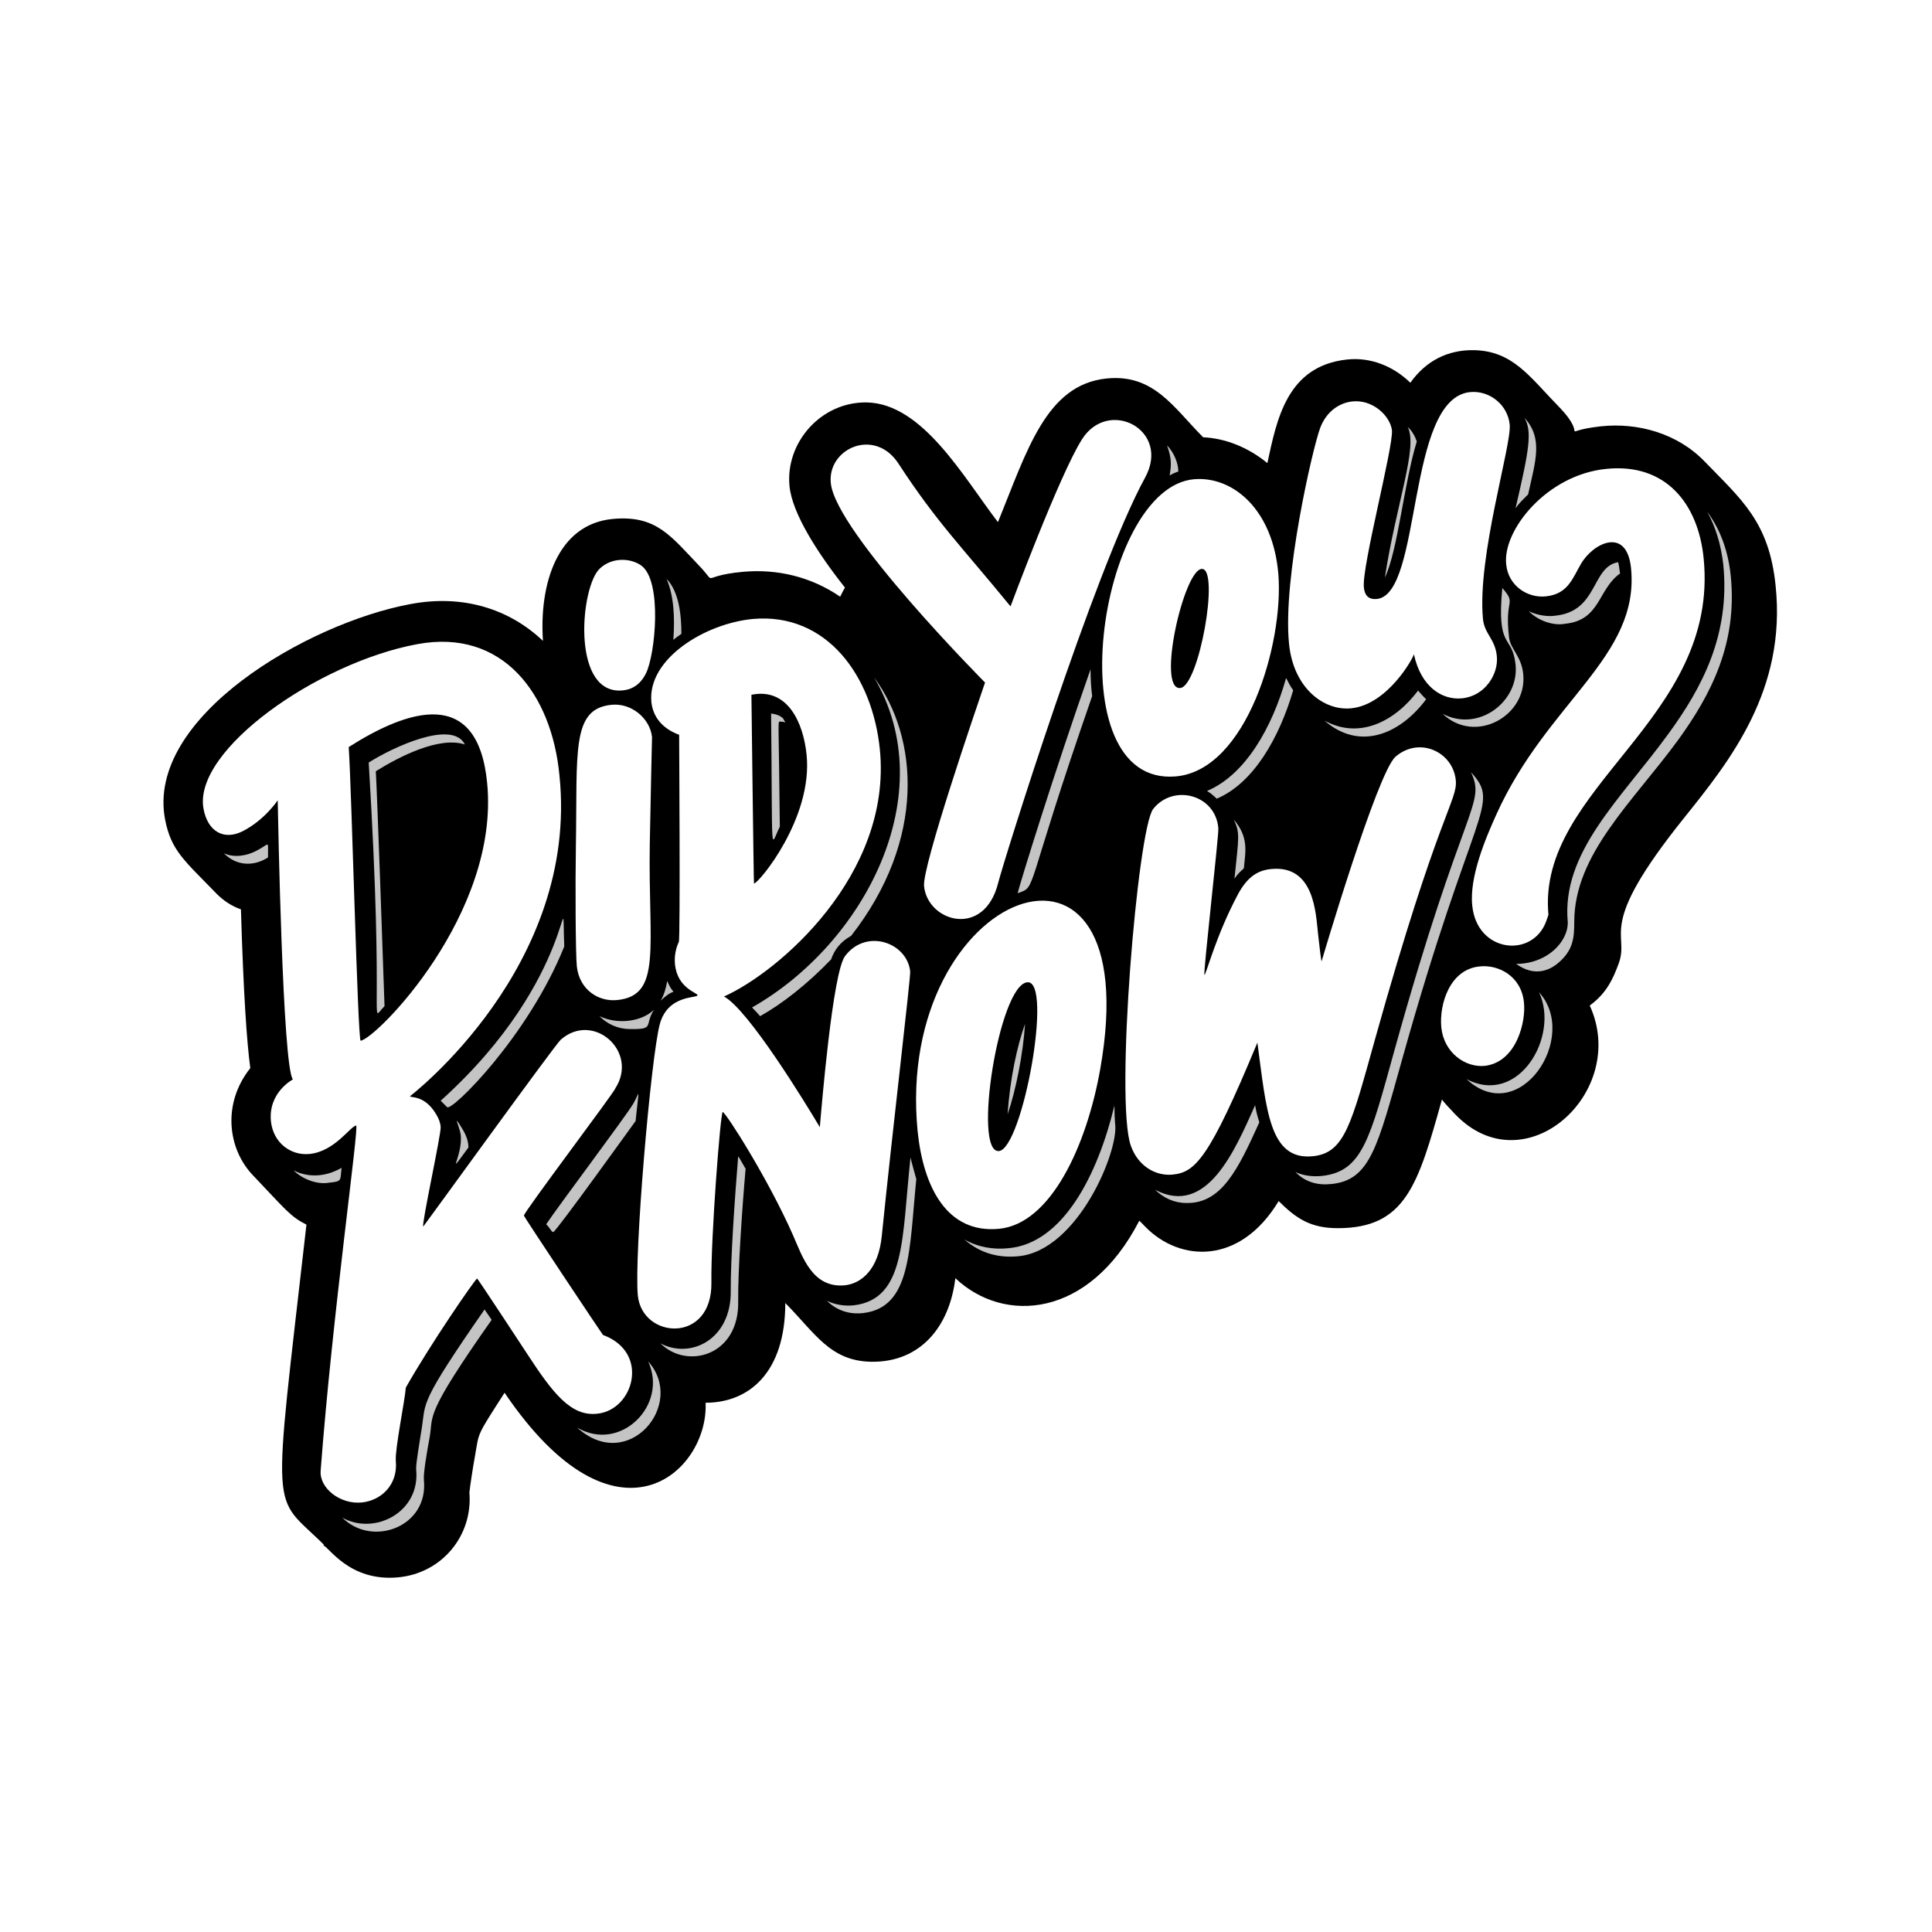 <svg xmlns="http://www.w3.org/2000/svg" xmlns:xlink="http://www.w3.org/1999/xlink" width="1080" zoomAndPan="magnify" viewBox="0 0 810 810" height="1080" preserveAspectRatio="xMidYMid meet" version="1.2"><defs><clipPath id="abc76b867d"><path d="M 68 146.668 L 746 146.668 L 746 662 L 68 662 Z M 68 146.668 "/></clipPath></defs><g id="1de3d24651"><rect x="0" width="810" y="0" height="810" style="fill:#ffffff;fill-opacity:1;stroke:none;"/><rect x="0" width="810" y="0" height="810" style="fill:#ffffff;fill-opacity:1;stroke:none;"/><g clip-rule="nonzero" clip-path="url(#abc76b867d)"><path style=" stroke:none;fill-rule:nonzero;fill:#000000;fill-opacity:1;" d="M 706.012 342.969 C 668.672 389.508 683.418 390.723 678.684 403.848 C 676.246 410.477 673.543 416.43 666.508 421.57 C 683.148 457.961 639.18 497.734 609.957 467.027 C 604.277 461.074 604.684 461.074 604.547 460.938 C 594.535 496.789 589.258 514.918 560.848 514.918 C 549.484 514.918 543.398 510.859 536.094 503.555 C 519.859 530.477 494.695 529.121 480.219 514.375 C 480.219 514.375 477.785 511.805 477.648 511.805 C 456.543 552.797 420.828 555.098 400.535 535.887 C 398.102 556.312 385.789 571.195 365.359 570.926 C 348.043 570.656 341.82 559.02 329.238 546.305 C 329.238 575.391 314.09 588.105 295.824 588.105 C 297.176 616.785 258.621 653.449 211.543 583.914 C 199.5 602.719 200.988 600.012 199.094 610.699 C 198.285 615.027 197.066 623.145 196.797 625.715 C 198.285 643.844 185.297 659.539 167.031 661.297 C 146.332 663.324 137.539 648.039 135.645 648.039 C 135.645 647.633 135.512 647.766 135.918 647.766 C 113.594 625.445 114 640.598 128.477 513.43 C 121.711 510.047 119.816 507.207 106.152 492.863 C 95.332 481.637 93.168 462.562 104.938 447.816 C 103.449 436.586 102.094 416.969 101.012 381.254 C 97.09 379.902 93.707 377.602 90.867 374.762 C 77.066 360.555 71.793 356.633 69.223 343.645 C 60.969 300.758 128.883 261.258 172.039 253.273 C 194.09 249.082 213.57 255.305 227.641 268.695 C 226.016 245.293 233.457 219.723 256.996 217.559 C 275.125 215.934 281.078 224.594 293.254 237.309 C 301.234 245.699 292.711 241.504 311.383 239.746 C 325.992 238.395 340.199 241.91 352.238 250.164 C 352.914 248.945 353.457 247.594 354.27 246.375 C 342.902 232.035 332.082 215.258 331 203.758 C 329.238 185.633 344.121 168.449 363.332 168.719 C 386.871 169.125 404.055 200.242 418.395 218.91 C 430.57 189.012 438.551 161.414 463.715 158.711 C 483.734 156.543 492.125 171.02 504.434 183.332 C 513.5 183.738 523.105 187.391 531.355 194.152 C 535.281 176.027 539.473 153.434 564.773 150.727 C 574.648 149.645 584.254 153.57 591.289 160.469 C 597.918 151.133 607.117 146.668 617.805 146.805 C 634.309 147.074 641.344 158.031 653.52 170.48 C 667.32 184.684 651.492 180.895 671.242 178.73 C 686.531 177.109 703.168 181.574 714.668 193.477 C 730.09 209.441 741.727 218.777 744.434 245.562 C 749.031 289.395 725.223 319.023 706.012 342.969 Z M 706.012 342.969 "/></g><path style=" stroke:none;fill-rule:nonzero;fill:#c4c4c4;fill-opacity:1;" d="M 323.289 299.137 C 323.965 362.043 322.746 354.875 326.941 346.621 C 326.535 302.52 325.992 302.52 326.941 302.52 C 329.918 302.52 329.645 303.871 328.293 301.164 C 326.941 299.949 325.316 299.406 323.289 299.137 Z M 429.758 429.281 C 426.512 438.211 423.398 452.414 422.453 467.16 C 425.969 456.879 428.945 441.727 429.758 429.281 Z M 490.367 199.297 C 491.582 198.617 492.801 198.078 494.02 197.672 C 494.02 194.426 492.395 189.961 489.281 186.715 C 491.176 191.988 491.176 194.832 490.367 199.297 Z M 356.84 392.348 C 388.359 352.031 385.113 309.148 366.445 283.984 C 395.395 332.957 362.25 395.73 315.305 422.383 C 316.387 423.465 317.605 424.816 318.688 426.035 C 327.887 420.895 338.438 412.641 348.449 402.223 C 349.805 398.301 352.238 394.918 356.84 392.348 Z M 597.918 293.184 C 595.617 290.883 595.211 290.207 594.535 289.531 C 584.66 302.652 569.777 310.094 555.301 302.113 C 569.645 314.695 586.555 308.336 597.918 293.184 Z M 635.391 213.094 C 637.016 210.793 638.773 209.172 640.668 207.277 C 643.777 193.207 647.027 183.871 639.18 175.215 C 642.293 180.895 641.344 187.797 635.391 213.094 Z M 580.602 242.18 C 586.148 230.547 588.449 203.355 593.992 185.09 C 593.316 183.062 592.102 180.762 590.207 179.004 C 594.535 187.66 585.473 210.66 580.602 242.18 Z M 521.48 364.074 C 522.156 357.039 523.645 351.086 517.289 343.645 C 519.992 349.328 519.316 350.949 517.559 368.402 C 518.641 366.645 520.129 365.289 521.48 364.074 Z M 678.414 235.688 C 667.047 237.715 670.16 256.387 651.895 258.145 C 649.324 258.551 644.863 258.145 640.938 256.25 C 645.402 260.715 651.762 262.34 656.09 261.527 C 671.105 260.039 669.754 247.188 679.223 240.422 C 678.953 239.07 678.953 237.852 678.414 235.688 Z M 282.297 268.289 C 283.109 267.48 284.867 266.398 285.68 265.719 C 285.68 258.145 284.73 248 279.453 242.723 C 282.566 249.621 282.973 259.363 282.297 268.289 Z M 510.117 334.852 C 525.539 328.359 536.363 309.281 542.18 289.395 C 541.098 287.906 540.152 286.148 539.203 284.254 C 533.387 304.953 522.156 324.84 506.059 331.605 C 507.547 332.551 508.898 333.633 510.117 334.852 Z M 638.637 282.766 C 637.961 275.191 633.227 272.078 632.688 267.344 C 630.656 250.434 636.066 253.68 629.844 246.512 C 627.41 272.891 633.902 265.586 635.391 278.438 C 637.148 293.859 620.105 307.254 604.816 299.27 C 618.48 312.258 640.262 300.219 638.637 282.766 Z M 457.898 291.832 C 457.492 288.719 457.219 285.066 457.219 280.602 C 441.797 324.434 427.863 369.621 426.645 374.488 C 435.035 371.516 428.809 375.438 457.898 291.832 Z M 467.504 471.086 C 467.367 469.324 467.23 466.754 467.23 463.508 C 460.195 492.73 445.586 521.273 422.859 523.305 C 416.363 523.98 410.004 522.898 404.324 519.652 C 410.816 525.332 418.395 527.5 426.918 526.688 C 451.945 524.387 469.262 482.176 467.504 471.086 Z M 381.73 485.289 C 378.078 518.977 379.836 544.543 358.055 547.25 C 354.402 547.656 350.211 547.113 346.691 545.355 C 350.887 549.551 356.297 551.172 361.98 550.496 C 382.137 548.062 381.191 523.98 384.164 494.352 C 383.488 491.781 382.543 488.672 381.73 485.289 Z M 312.602 490.023 C 311.516 488.266 310.57 486.371 309.488 484.75 C 308.137 501.254 306.242 528.309 306.375 541.164 C 306.648 561.457 289.738 569.977 276.883 563.215 C 287.977 574.309 310.031 568.488 309.488 545.492 C 309.352 533.18 311.113 506.801 312.602 490.023 Z M 271.742 570.789 C 280.266 589.055 260.109 609.211 241.98 598.523 C 263.355 618.004 287.844 588.648 271.742 570.789 Z M 203.152 549.008 C 175.691 588.512 178.531 587.836 176.91 598.254 C 175.961 604.34 174.336 613.539 174.473 615.977 C 176.367 634.105 156.887 643.844 143.492 636.27 C 156.074 648.852 179.75 640.191 177.719 620.441 C 177.449 617.871 178.938 608.941 180.156 602.445 C 181.777 593.113 177.586 593.922 206.129 553.34 Z M 725.629 241.504 C 724.543 230.68 721.027 221.617 715.75 214.582 C 719.27 220.805 721.57 228.383 722.516 236.906 C 725.355 266.125 713.723 288.18 699.383 307.793 C 679.496 335.121 654.469 357.309 657.309 386.801 C 657.309 391.809 653.926 397.355 648.242 400.734 C 644.863 402.766 640.531 404.117 635.664 404.117 C 642.562 409.125 648.648 407.5 652.98 403.984 C 659.609 398.57 660.012 393.16 660.012 386.531 C 660.012 358.121 684.363 336.477 703.574 310.23 C 717.375 291.152 728.469 269.777 725.629 241.504 Z M 645.266 416.023 C 653.926 434.559 636.609 463.914 614.828 452.414 C 637.016 473.113 662.312 434.828 645.266 416.023 Z M 616.723 323.758 C 623.082 337.422 613.477 336.477 584.66 440.238 C 574.379 477.309 571.266 491.105 554.355 493 C 550.703 493.406 546.508 493 543.125 491.379 C 547.32 495.707 552.598 497.059 558.414 496.383 C 574.379 494.625 577.488 481.094 587.77 444.434 C 617.668 337.422 629.438 337.691 616.723 323.758 Z M 526.215 463.371 C 517.828 482.043 506.059 510.316 484.277 498.816 C 487.93 502.336 492.395 504.363 497.398 504.363 C 512.145 504.637 519.047 490.293 527.977 470.543 C 527.297 468.379 526.621 465.945 526.215 463.371 Z M 161.215 421.84 C 160.676 405.199 158.102 332.281 157.562 323.352 C 167.305 317.266 184.078 308.605 194.902 312.125 C 189.625 301.57 164.598 313.34 154.586 319.699 C 161.484 433.746 154.449 428.469 161.215 421.84 Z M 251.316 426.035 C 254.699 429.418 259.16 431.445 264.168 431.445 C 274.719 431.582 269.984 429.957 274.18 423.328 C 269.578 427.93 259.703 429.957 251.316 426.035 Z M 187.461 464.184 C 189.355 466.078 221.418 434.559 236.57 396.812 C 235.215 362.855 242.793 409.258 184.754 461.48 C 184.891 461.613 187.461 464.184 187.461 464.184 Z M 196.391 481.094 C 196.391 478.254 195.309 475.684 193.82 473.25 C 189.355 465.945 192.738 472.438 193.141 475.684 C 194.227 484.75 186.242 494.895 196.391 481.094 Z M 112.375 359.473 C 112.242 351.898 113.461 353.656 107.371 356.77 C 103.449 358.797 98.172 359.742 93.844 357.715 C 99.391 363.398 106.832 363.125 112.375 359.473 Z M 137.945 495.84 C 143.629 495.301 142.547 494.895 143.223 489.617 C 137.133 493.137 129.828 494.082 123.066 490.699 C 127.527 495.031 133.887 496.652 137.945 495.84 Z M 279.727 411.289 C 279.184 414.535 278.371 417.105 277.02 419.539 C 284.055 412.641 283.109 419.27 279.727 411.289 Z M 231.969 516.539 C 233.051 516.539 266.332 470.137 266.469 470.004 C 268.09 454.309 268.227 458.098 265.52 462.695 C 262.543 467.836 234 505.719 228.992 513.293 C 230.617 514.781 231.156 516.539 231.969 516.539 Z M 231.969 516.539 "/><path style=" stroke:none;fill-rule:nonzero;fill:#ffffff;fill-opacity:1;" d="M 376.727 194.426 C 392.688 218.91 402.969 228.922 423.668 254.223 C 423.668 254.223 444.098 199.297 453.566 184.277 C 464.66 166.555 491.043 180.219 480.082 200.242 C 458.574 239.609 420.422 362.316 418.527 370.027 C 412.711 393.566 388.902 386.531 387.414 371.516 C 386.602 363.262 408.922 298.055 412.98 286.148 C 412.98 286.148 350.344 223.105 348.316 202.543 C 346.828 188.066 366.715 179.004 376.727 194.426 Z M 566.938 168.316 C 561.797 168.855 556.25 172.238 553.543 179.273 C 550.434 187.391 537.715 242.453 540.422 269.777 C 542.18 288.312 554.898 298.055 566.395 296.973 C 581.953 295.484 592.91 275.191 592.777 274.242 C 595.754 288.18 604.816 293.59 612.934 292.777 C 622.676 291.832 628.355 282.496 627.547 275.055 C 626.867 267.887 622.27 265.719 621.727 259.363 C 619.293 233.25 633.77 186.715 632.957 178.055 C 632.145 169.668 624.434 163.578 616.316 164.391 C 589.395 167.098 596.43 248.945 577.355 251.109 C 573.566 251.516 572.078 249.352 571.809 246.238 C 570.859 237.715 584.254 187.254 583.578 180.355 C 582.766 174.266 575.461 167.367 566.938 168.316 Z M 492.938 325.516 C 442.473 329.848 460.332 204.301 500.648 200.918 C 516.746 199.566 533.656 213.363 535.957 240.691 C 538.258 269.645 522.699 322.945 492.938 325.516 Z M 503.895 238.527 C 496.316 238.664 484.82 289.395 494.828 288.449 C 502.676 287.773 511.469 238.395 503.895 238.527 Z M 251.449 238.395 C 243.469 245.832 239.547 289.395 259.566 289.531 C 263.625 289.531 267.957 288.043 270.797 282.359 C 274.719 274.648 277.832 243.398 268.766 237.039 C 264.305 233.93 256.59 233.523 251.449 238.395 Z M 714.262 234.062 C 711.965 211.066 698.301 194.02 673.406 196.59 C 648.648 199.023 629.98 222.16 631.469 236.5 C 632.281 245.562 640.398 250.84 648.109 250.027 C 657.441 249.082 659.336 242.316 662.855 236.363 C 667.996 227.57 682.066 220.672 683.824 238.258 C 687.477 275.461 648.785 294.129 627.41 341.344 C 622.945 351.223 615.91 367.727 617.262 379.766 C 619.293 399.52 642.562 401.816 648.242 386.262 L 649.191 383.555 C 644.184 329.98 721.027 301.844 714.262 234.062 Z M 171.902 459.586 C 172.039 460.398 177.992 458.91 182.859 467.16 C 184.078 469.191 184.621 470.812 184.754 472.438 C 185.023 475.414 176.637 513.43 177.449 514.242 C 177.586 514.242 232.645 438.074 235.082 435.91 C 248.746 423.871 267.957 440.914 257.945 456.34 C 258.078 457.285 219.523 508.289 219.66 509.641 C 219.66 510.184 252.398 559.289 252.805 559.695 C 272.691 567 265.656 591.219 250.367 592.707 C 239.41 593.922 231.836 584.184 221.148 567.812 C 221.012 567.543 200.176 535.887 200.043 536.02 C 199.094 536.426 180.562 563.348 170.145 581.746 C 169.738 587.293 165.543 607.586 165.949 612.457 C 166.898 622.738 159.59 629.098 151.746 629.91 C 142.68 630.855 133.887 623.957 134.43 616.652 C 139.434 550.496 150.664 471.895 149.309 471.895 C 146.875 472.168 140.383 482.719 129.828 483.801 C 121.848 484.613 114.543 479.066 113.594 470.137 C 112.375 457.961 122.793 452.551 122.793 452.551 C 118.465 447.141 116.57 342.293 116.434 335.527 C 116.434 335.527 111.023 343.781 101.688 348.516 C 93.844 352.438 87.078 348.652 85.32 339.047 C 80.855 314.559 133.211 277.762 175.016 270.051 C 210.863 263.422 231.293 291.02 234.539 324.977 C 242.926 405.336 171.902 459.586 171.902 459.586 Z M 146.199 313.207 C 147.414 330.656 149.988 436.316 151.203 436.316 C 157.562 435.641 209.648 383.148 204.234 328.223 C 200.312 287.637 171.09 297.379 146.199 313.207 Z M 368.879 314.152 C 374.156 366.914 326.129 407.77 303.535 417.781 C 313.816 423.328 337.762 462.562 343.715 472.574 C 344.527 463.102 349.129 407.77 354.27 400.871 C 363.062 389.102 380.242 395.055 381.594 407.23 C 381.867 409.527 374.289 472.844 369.691 518.164 C 368.336 532.098 361.301 538.051 354.27 538.863 C 340.605 540.215 336.41 526.82 332.488 517.895 C 321.934 493.949 304.078 466.078 302.996 466.215 C 302.047 466.348 297.988 519.109 298.258 537.645 C 298.664 563.484 269.309 561.457 267.414 543.191 C 265.789 526.551 272.824 443.758 276.613 429.418 C 279.996 416.836 292.578 418.594 292.441 417.242 C 292.441 416.16 283.918 414.398 282.973 404.117 C 282.703 401.008 283.242 397.758 284.594 394.918 C 285.273 393.566 284.73 309.148 284.73 308.066 C 277.426 305.359 273.773 300.355 273.098 294.402 C 271.336 276.273 295.555 261.391 315.711 259.496 C 346.691 256.793 365.766 283.441 368.879 314.152 Z M 315.035 291.289 C 315.035 291.426 315.98 370.434 316.117 370.434 C 318.148 370.297 340.875 342.969 338.168 316.453 C 336.816 302.926 330.188 288.18 315.035 291.289 Z M 256.457 295.484 C 239.41 297.105 242.117 314.965 241.441 354.738 C 241.168 370.027 241.305 400.328 241.844 405.199 C 242.926 414.941 250.91 420.082 258.758 419.27 C 277.695 417.375 271.742 397.355 272.422 353.793 C 272.824 331.336 273.367 309.148 273.367 309.012 C 272.555 301.301 264.844 294.672 256.457 295.484 Z M 585.066 317.266 C 577.355 324.027 554.086 403.035 554.086 403.035 C 553.949 403.035 553.273 397.895 552.598 391.535 C 551.648 383.012 551.109 362.586 532.98 364.344 C 526.891 364.887 522.699 368.133 519.047 374.895 C 509.711 392.348 505.652 408.719 504.977 408.719 C 504.301 408.719 511.062 350.004 510.793 347.297 C 509.711 333.094 491.852 328.492 483.465 339.18 C 476.973 347.566 467.367 461.75 474.133 480.418 C 477.105 488.809 484.414 493.137 491.582 492.461 C 501.055 491.512 506.871 486.102 527.164 437.129 C 530.949 464.996 532.035 486.641 550.434 484.75 C 563.824 483.395 566.531 471.355 576.543 435.504 C 602.922 341.211 611.039 335.797 610.363 327.277 C 609.281 315.234 595.078 308.605 585.066 317.266 Z M 461.277 448.223 C 455.598 480.285 440.582 513.156 418.801 515.188 C 397.152 517.215 387.141 498.008 384.707 474.195 C 374.832 372.598 481.844 331.875 461.277 448.223 Z M 418.801 482.582 C 428.676 481.637 441.664 410.746 430.703 411.828 C 418.801 412.91 407.707 483.531 418.801 482.582 Z M 638.91 420.219 C 637.828 409.258 628.223 404.254 620.238 405.199 C 607.93 406.418 603.328 420.895 604.277 430.77 C 605.359 441.32 614.285 447.68 622.539 446.867 C 635.934 445.246 639.855 428.062 638.91 420.219 Z M 638.91 420.219 "/></g></svg>